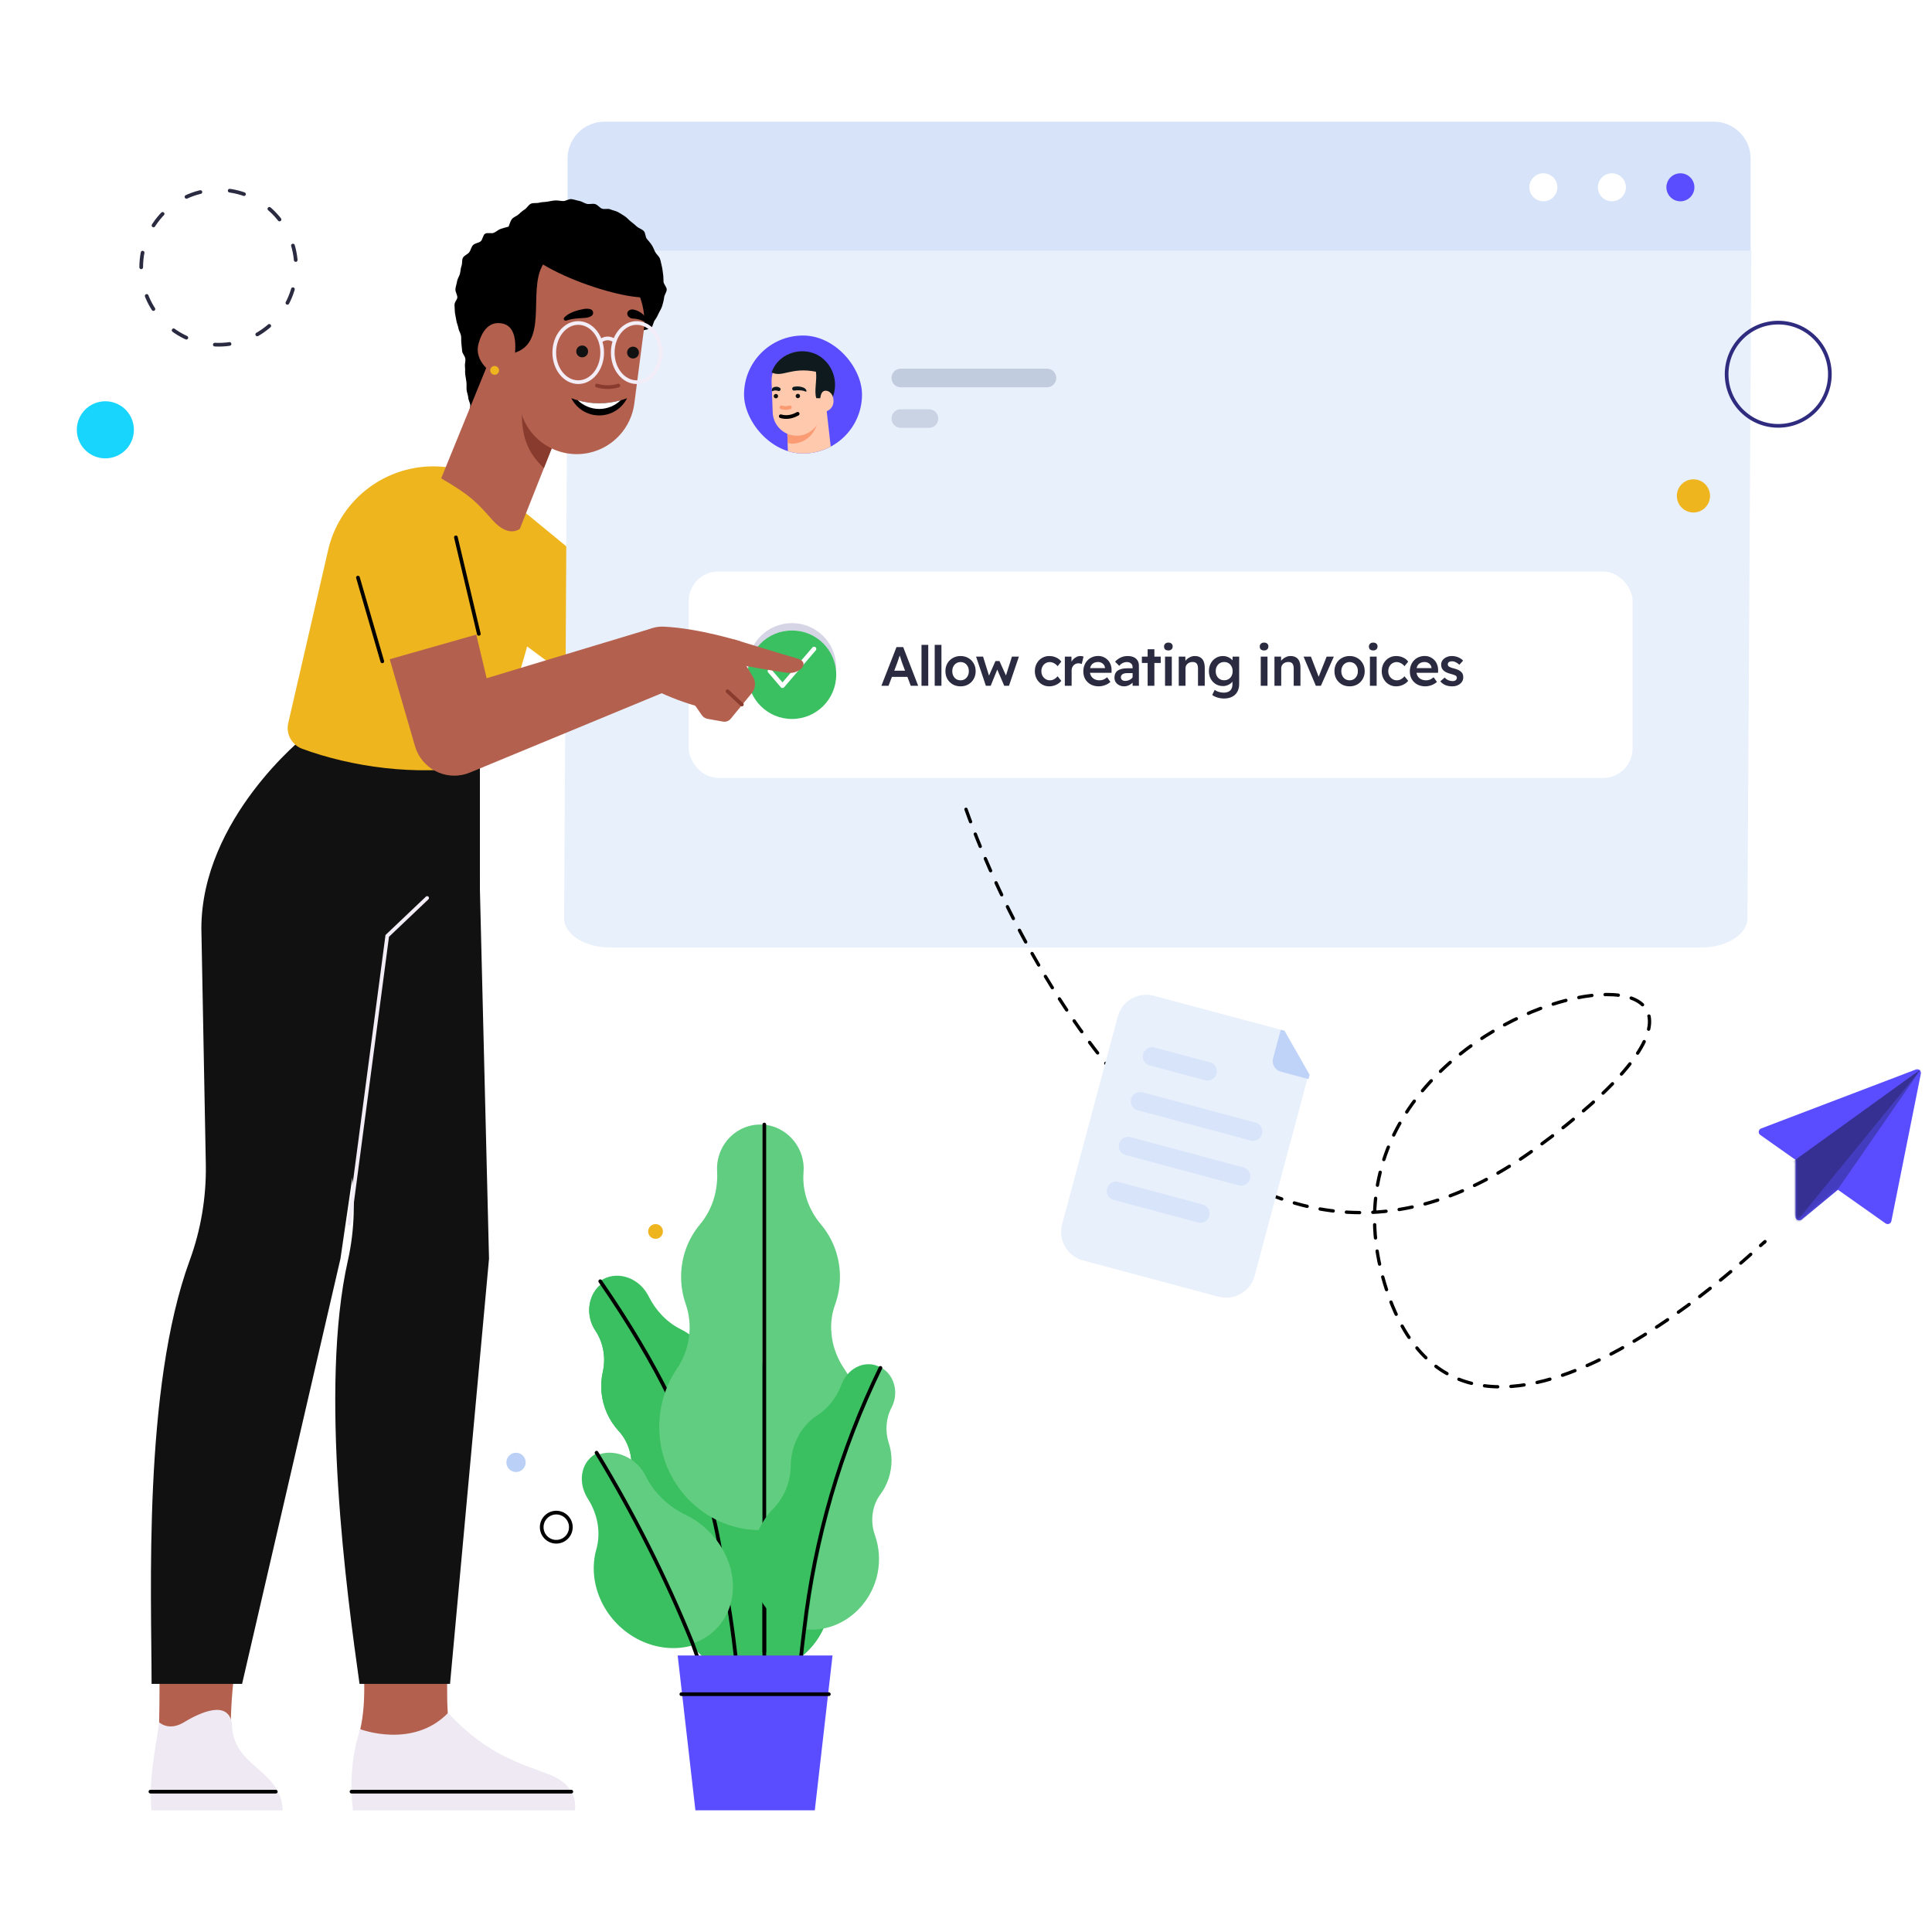 <svg width="524" height="524" viewBox="0 0 524 524" fill="none" xmlns="http://www.w3.org/2000/svg">
<path fill-rule="evenodd" clip-rule="evenodd" d="M200.305 115.04C195.743 113.492 190.79 115.935 189.243 120.497L173.967 165.518L142.29 141.043C142.131 140.921 141.933 140.775 141.767 140.66C135.872 136.557 127.768 138.011 123.665 143.906C119.563 149.8 121.016 157.905 126.911 162.007L172.861 193.985L173.554 194.47C174.659 195.233 175.919 195.81 177.302 196.144C183.337 197.603 189.413 193.893 190.871 187.858L205.98 125.348C207.012 121.019 204.605 116.498 200.305 115.04Z" fill="#B3614E"/>
<path fill-rule="evenodd" clip-rule="evenodd" d="M151.532 181.674L167.862 159.899L143.369 139.777C143.197 139.637 142.982 139.468 142.803 139.335C136.41 134.597 127.386 135.938 122.648 142.33C117.91 148.723 119.251 157.746 125.643 162.485L151.532 181.674Z" fill="#EFB51F"/>
<path fill-rule="evenodd" clip-rule="evenodd" d="M213.112 107.162L190.175 105.124C190.175 105.124 189.614 108.416 188.904 113.556C188.339 112.505 187.639 111.153 186.96 109.705C184.695 104.88 181.647 103.808 180.334 104.334C179.152 104.807 179.313 105.414 179.899 107.885C181.238 113.533 180.2 121.014 186.976 128.755C186.982 128.763 188.899 132.233 196.406 133.354C203.002 134.34 207.806 131.971 208.911 126.924C210.379 120.218 212.392 112.395 213.112 107.162Z" fill="#B3614E"/>
<path fill-rule="evenodd" clip-rule="evenodd" d="M43.162 467.112C43.444 454.505 43.053 443.334 43.053 443.334C43.053 425.133 67.234 431.09 64.915 442.687C64.915 442.687 62.656 457.489 62.603 467.416C62.534 480.64 43.129 484.844 43.162 467.112Z" fill="#B3614E"/>
<path fill-rule="evenodd" clip-rule="evenodd" d="M43.163 467.112C42.01 475.739 40.398 481.519 41.067 491.004H76.657C76.259 479.636 62.976 479.48 62.901 467.416C61.857 461.121 54.577 464.278 49.907 467.112C45.722 469.653 43.163 467.112 43.163 467.112Z" fill="#EEE9F2"/>
<path d="M74.801 485.934H40.799" stroke="black" stroke-linecap="round" stroke-linejoin="round"/>
<path fill-rule="evenodd" clip-rule="evenodd" d="M121.731 441.919C121.408 451.438 120.647 464.37 122.264 470.062C125.146 480.203 94.25 484.139 97.715 468.999C99.519 461.118 98.774 451.178 97.58 442.503C95.314 426.034 122.356 423.514 121.731 441.919Z" fill="#B3614E"/>
<path fill-rule="evenodd" clip-rule="evenodd" d="M97.716 468.999C97.716 468.999 94.094 478.361 95.747 491.009L155.898 491.003C155.898 491.003 157.367 484.584 149.133 481.349C141.732 478.441 132.255 476.193 121.538 464.573C111.964 474.438 97.716 468.999 97.716 468.999Z" fill="#EEE9F2"/>
<path d="M154.953 485.935H95.34" stroke="black" stroke-linecap="round" stroke-linejoin="round"/>
<path fill-rule="evenodd" clip-rule="evenodd" d="M474.799 43C474.799 37.477 470.321 33 464.799 33H163.938C158.415 33 153.938 37.477 153.938 43V68.526H474.799V43Z" fill="#D6E3F8"/>
<path fill-rule="evenodd" clip-rule="evenodd" d="M459.559 50.797C459.559 48.7 457.859 47 455.761 47C453.663 47 451.963 48.7 451.963 50.797C451.963 52.895 453.663 54.595 455.761 54.595C457.859 54.595 459.559 52.895 459.559 50.797Z" fill="#5A4DFF"/>
<path fill-rule="evenodd" clip-rule="evenodd" d="M440.977 50.797C440.977 48.7 439.277 47 437.179 47C435.082 47 433.381 48.7 433.381 50.797C433.381 52.895 435.082 54.595 437.179 54.595C439.277 54.595 440.977 52.895 440.977 50.797Z" fill="white"/>
<path fill-rule="evenodd" clip-rule="evenodd" d="M422.395 50.797C422.395 48.7 420.695 47 418.597 47C416.499 47 414.799 48.7 414.799 50.797C414.799 52.895 416.499 54.595 418.597 54.595C420.695 54.595 422.395 52.895 422.395 50.797Z" fill="white"/>
<path fill-rule="evenodd" clip-rule="evenodd" d="M154.062 68L153 249.046C153 253.439 158.65 257 165.619 257H461.321C468.289 257 473.939 253.439 473.939 249.046L475 68H154.062Z" fill="#E8F0FC"/>
<g filter="url(#filter0_dd_1723_6863)">
<rect x="186.799" y="153" width="256" height="56" rx="8" fill="white"/>
</g>
<circle cx="214.799" cy="181" r="11" stroke="#D5D5E6" stroke-width="2"/>
<g filter="url(#filter1_dd_1723_6863)">
<circle cx="214.799" cy="181" r="12" fill="#3AC060"/>
</g>
<path d="M208.799 182L212.227 186L220.799 176" stroke="white" stroke-width="1.2" stroke-linecap="round" stroke-linejoin="round"/>
<path d="M239.054 186L243.149 175.5H244.964L249.029 186H247.019L244.754 180C244.714 179.89 244.649 179.705 244.559 179.445C244.479 179.185 244.389 178.9 244.289 178.59C244.189 178.28 244.094 177.995 244.004 177.735C243.924 177.475 243.869 177.28 243.839 177.15L244.214 177.135C244.154 177.335 244.084 177.565 244.004 177.825C243.924 178.075 243.839 178.335 243.749 178.605C243.659 178.875 243.569 179.135 243.479 179.385C243.389 179.635 243.309 179.86 243.239 180.06L240.989 186H239.054ZM240.914 183.585L241.574 181.905H246.359L247.094 183.585H240.914ZM249.932 186V174.9H251.762V186H249.932ZM253.51 186V174.9H255.34V186H253.51ZM260.527 186.15C259.737 186.15 259.032 185.975 258.412 185.625C257.792 185.265 257.302 184.775 256.942 184.155C256.592 183.535 256.417 182.83 256.417 182.04C256.417 181.25 256.592 180.545 256.942 179.925C257.302 179.305 257.792 178.82 258.412 178.47C259.032 178.11 259.737 177.93 260.527 177.93C261.307 177.93 262.007 178.11 262.627 178.47C263.247 178.82 263.732 179.305 264.082 179.925C264.442 180.545 264.622 181.25 264.622 182.04C264.622 182.83 264.442 183.535 264.082 184.155C263.732 184.775 263.247 185.265 262.627 185.625C262.007 185.975 261.307 186.15 260.527 186.15ZM260.527 184.515C260.957 184.515 261.342 184.41 261.682 184.2C262.022 183.98 262.287 183.685 262.477 183.315C262.677 182.935 262.772 182.51 262.762 182.04C262.772 181.56 262.677 181.135 262.477 180.765C262.287 180.385 262.022 180.09 261.682 179.88C261.342 179.67 260.957 179.565 260.527 179.565C260.097 179.565 259.707 179.675 259.357 179.895C259.017 180.105 258.752 180.4 258.562 180.78C258.372 181.15 258.277 181.57 258.277 182.04C258.277 182.51 258.372 182.935 258.562 183.315C258.752 183.685 259.017 183.98 259.357 184.2C259.707 184.41 260.097 184.515 260.527 184.515ZM267.39 186L264.735 178.095L266.625 178.08L268.395 183.735L268.05 183.69L269.985 179.295H271.08L273.06 183.705L272.67 183.735L274.455 178.095H276.345L273.66 186H272.37L270.33 181.245L270.615 181.275L268.695 186H267.39ZM284.573 186.15C283.833 186.15 283.168 185.97 282.578 185.61C281.988 185.25 281.523 184.76 281.183 184.14C280.843 183.52 280.673 182.82 280.673 182.04C280.673 181.26 280.843 180.56 281.183 179.94C281.523 179.32 281.988 178.83 282.578 178.47C283.168 178.11 283.833 177.93 284.573 177.93C285.273 177.93 285.913 178.07 286.493 178.35C287.083 178.62 287.533 178.99 287.843 179.46L286.838 180.69C286.688 180.48 286.498 180.29 286.268 180.12C286.038 179.95 285.788 179.815 285.518 179.715C285.258 179.615 285.003 179.565 284.753 179.565C284.303 179.565 283.903 179.675 283.553 179.895C283.213 180.105 282.943 180.4 282.743 180.78C282.543 181.15 282.443 181.57 282.443 182.04C282.443 182.51 282.543 182.93 282.743 183.3C282.953 183.67 283.233 183.965 283.583 184.185C283.933 184.405 284.323 184.515 284.753 184.515C285.023 184.515 285.278 184.475 285.518 184.395C285.758 184.305 285.988 184.18 286.208 184.02C286.438 183.86 286.648 183.66 286.838 183.42L287.843 184.65C287.513 185.09 287.048 185.45 286.448 185.73C285.848 186.01 285.223 186.15 284.573 186.15ZM288.804 186V178.095H290.604L290.634 180.615L290.394 180.045C290.504 179.645 290.694 179.285 290.964 178.965C291.234 178.645 291.544 178.395 291.894 178.215C292.254 178.025 292.624 177.93 293.004 177.93C293.174 177.93 293.334 177.945 293.484 177.975C293.644 178.005 293.774 178.04 293.874 178.08L293.394 180.09C293.274 180.03 293.134 179.985 292.974 179.955C292.824 179.915 292.669 179.895 292.509 179.895C292.249 179.895 292.004 179.945 291.774 180.045C291.554 180.135 291.359 180.265 291.189 180.435C291.029 180.605 290.899 180.805 290.799 181.035C290.699 181.255 290.649 181.5 290.649 181.77V186H288.804ZM298.036 186.15C297.206 186.15 296.471 185.98 295.831 185.64C295.201 185.29 294.706 184.815 294.346 184.215C293.996 183.605 293.821 182.905 293.821 182.115C293.821 181.495 293.921 180.93 294.121 180.42C294.321 179.91 294.601 179.47 294.961 179.1C295.321 178.72 295.746 178.43 296.236 178.23C296.736 178.02 297.276 177.915 297.856 177.915C298.386 177.915 298.871 178.015 299.311 178.215C299.761 178.415 300.151 178.69 300.481 179.04C300.811 179.38 301.061 179.79 301.231 180.27C301.411 180.74 301.496 181.255 301.486 181.815L301.471 182.475H295.081L294.721 181.2H299.926L299.701 181.455V181.11C299.671 180.81 299.571 180.545 299.401 180.315C299.231 180.075 299.011 179.89 298.741 179.76C298.481 179.62 298.191 179.55 297.871 179.55C297.381 179.55 296.966 179.645 296.626 179.835C296.286 180.015 296.026 180.285 295.846 180.645C295.676 181.005 295.591 181.45 295.591 181.98C295.591 182.49 295.696 182.935 295.906 183.315C296.126 183.695 296.436 183.99 296.836 184.2C297.236 184.41 297.701 184.515 298.231 184.515C298.601 184.515 298.941 184.455 299.251 184.335C299.571 184.215 299.911 184 300.271 183.69L301.171 184.95C300.901 185.2 300.591 185.415 300.241 185.595C299.901 185.765 299.541 185.9 299.161 186C298.781 186.1 298.406 186.15 298.036 186.15ZM307.185 186V180.945C307.185 180.515 307.04 180.18 306.75 179.94C306.47 179.69 306.105 179.565 305.655 179.565C305.235 179.565 304.855 179.65 304.515 179.82C304.175 179.98 303.86 180.24 303.57 180.6L302.43 179.46C302.9 178.96 303.42 178.58 303.99 178.32C304.56 178.06 305.175 177.93 305.835 177.93C306.465 177.93 307.005 178.03 307.455 178.23C307.915 178.43 308.27 178.73 308.52 179.13C308.77 179.52 308.895 180 308.895 180.57V186H307.185ZM304.935 186.15C304.425 186.15 303.97 186.05 303.57 185.85C303.17 185.65 302.85 185.375 302.61 185.025C302.38 184.665 302.265 184.245 302.265 183.765C302.265 183.345 302.34 182.98 302.49 182.67C302.64 182.35 302.86 182.085 303.15 181.875C303.45 181.665 303.82 181.51 304.26 181.41C304.71 181.3 305.225 181.245 305.805 181.245H308.07L307.935 182.565H305.7C305.43 182.565 305.19 182.59 304.98 182.64C304.77 182.69 304.59 182.765 304.44 182.865C304.29 182.965 304.18 183.085 304.11 183.225C304.04 183.355 304.005 183.515 304.005 183.705C304.005 183.905 304.055 184.08 304.155 184.23C304.255 184.37 304.39 184.48 304.56 184.56C304.73 184.64 304.93 184.68 305.16 184.68C305.49 184.68 305.8 184.625 306.09 184.515C306.39 184.405 306.655 184.25 306.885 184.05C307.115 183.85 307.295 183.625 307.425 183.375L307.8 184.395C307.59 184.745 307.33 185.05 307.02 185.31C306.72 185.57 306.39 185.775 306.03 185.925C305.68 186.075 305.315 186.15 304.935 186.15ZM311.263 186V176.085H313.093V186H311.263ZM309.703 179.805V178.095H314.818V179.805H309.703ZM315.984 186V178.095H317.814V186H315.984ZM316.884 176.415C316.514 176.415 316.224 176.325 316.014 176.145C315.814 175.955 315.714 175.69 315.714 175.35C315.714 175.03 315.819 174.775 316.029 174.585C316.239 174.385 316.524 174.285 316.884 174.285C317.254 174.285 317.539 174.38 317.739 174.57C317.949 174.75 318.054 175.01 318.054 175.35C318.054 175.66 317.949 175.915 317.739 176.115C317.529 176.315 317.244 176.415 316.884 176.415ZM319.703 186V178.095H321.488L321.518 179.715L321.173 179.895C321.283 179.545 321.478 179.225 321.758 178.935C322.048 178.635 322.393 178.395 322.793 178.215C323.193 178.025 323.608 177.93 324.038 177.93C324.638 177.93 325.138 178.05 325.538 178.29C325.948 178.53 326.253 178.89 326.453 179.37C326.653 179.85 326.753 180.45 326.753 181.17V186H324.923V181.305C324.923 180.895 324.868 180.56 324.758 180.3C324.648 180.03 324.478 179.835 324.248 179.715C324.018 179.585 323.738 179.53 323.408 179.55C323.138 179.55 322.888 179.595 322.658 179.685C322.428 179.765 322.228 179.885 322.058 180.045C321.898 180.195 321.768 180.375 321.668 180.585C321.578 180.785 321.533 181.005 321.533 181.245V186H320.618C320.448 186 320.283 186 320.123 186C319.973 186 319.833 186 319.703 186ZM331.949 189.45C331.369 189.45 330.784 189.36 330.194 189.18C329.614 189 329.144 188.77 328.784 188.49L329.444 187.11C329.744 187.34 330.109 187.52 330.539 187.65C330.979 187.79 331.419 187.86 331.859 187.86C332.389 187.86 332.829 187.775 333.179 187.605C333.539 187.435 333.809 187.18 333.989 186.84C334.169 186.51 334.259 186.1 334.259 185.61V184.155L334.514 184.26C334.464 184.57 334.299 184.865 334.019 185.145C333.749 185.425 333.409 185.65 332.999 185.82C332.589 185.99 332.169 186.075 331.739 186.075C330.999 186.075 330.339 185.905 329.759 185.565C329.179 185.215 328.719 184.735 328.379 184.125C328.049 183.515 327.884 182.815 327.884 182.025C327.884 181.235 328.049 180.535 328.379 179.925C328.709 179.305 329.164 178.82 329.744 178.47C330.324 178.11 330.974 177.93 331.694 177.93C331.984 177.93 332.269 177.965 332.549 178.035C332.829 178.105 333.089 178.205 333.329 178.335C333.569 178.465 333.779 178.61 333.959 178.77C334.149 178.93 334.304 179.1 334.424 179.28C334.544 179.46 334.619 179.63 334.649 179.79L334.274 179.925L334.304 178.095H336.089V185.46C336.089 186.1 335.994 186.665 335.804 187.155C335.624 187.645 335.354 188.06 334.994 188.4C334.634 188.74 334.199 189 333.689 189.18C333.179 189.36 332.599 189.45 331.949 189.45ZM332.009 184.5C332.469 184.5 332.874 184.395 333.224 184.185C333.574 183.975 333.844 183.685 334.034 183.315C334.224 182.945 334.319 182.52 334.319 182.04C334.319 181.55 334.219 181.12 334.019 180.75C333.829 180.37 333.559 180.075 333.209 179.865C332.869 179.655 332.469 179.55 332.009 179.55C331.569 179.55 331.174 179.66 330.824 179.88C330.484 180.09 330.214 180.385 330.014 180.765C329.824 181.135 329.729 181.56 329.729 182.04C329.729 182.52 329.824 182.945 330.014 183.315C330.214 183.685 330.484 183.975 330.824 184.185C331.174 184.395 331.569 184.5 332.009 184.5ZM341.942 186V178.095H343.772V186H341.942ZM342.842 176.415C342.472 176.415 342.182 176.325 341.972 176.145C341.772 175.955 341.672 175.69 341.672 175.35C341.672 175.03 341.777 174.775 341.987 174.585C342.197 174.385 342.482 174.285 342.842 174.285C343.212 174.285 343.497 174.38 343.697 174.57C343.907 174.75 344.012 175.01 344.012 175.35C344.012 175.66 343.907 175.915 343.697 176.115C343.487 176.315 343.202 176.415 342.842 176.415ZM345.662 186V178.095H347.447L347.477 179.715L347.132 179.895C347.242 179.545 347.437 179.225 347.717 178.935C348.007 178.635 348.352 178.395 348.752 178.215C349.152 178.025 349.567 177.93 349.997 177.93C350.597 177.93 351.097 178.05 351.497 178.29C351.907 178.53 352.212 178.89 352.412 179.37C352.612 179.85 352.712 180.45 352.712 181.17V186H350.882V181.305C350.882 180.895 350.827 180.56 350.717 180.3C350.607 180.03 350.437 179.835 350.207 179.715C349.977 179.585 349.697 179.53 349.367 179.55C349.097 179.55 348.847 179.595 348.617 179.685C348.387 179.765 348.187 179.885 348.017 180.045C347.857 180.195 347.727 180.375 347.627 180.585C347.537 180.785 347.492 181.005 347.492 181.245V186H346.577C346.407 186 346.242 186 346.082 186C345.932 186 345.792 186 345.662 186ZM356.888 186L353.558 178.095H355.553L357.818 183.99L357.428 184.11L359.813 178.095H361.763L358.253 186H356.888ZM366.043 186.15C365.253 186.15 364.548 185.975 363.928 185.625C363.308 185.265 362.818 184.775 362.458 184.155C362.108 183.535 361.933 182.83 361.933 182.04C361.933 181.25 362.108 180.545 362.458 179.925C362.818 179.305 363.308 178.82 363.928 178.47C364.548 178.11 365.253 177.93 366.043 177.93C366.823 177.93 367.523 178.11 368.143 178.47C368.763 178.82 369.248 179.305 369.598 179.925C369.958 180.545 370.138 181.25 370.138 182.04C370.138 182.83 369.958 183.535 369.598 184.155C369.248 184.775 368.763 185.265 368.143 185.625C367.523 185.975 366.823 186.15 366.043 186.15ZM366.043 184.515C366.473 184.515 366.858 184.41 367.198 184.2C367.538 183.98 367.803 183.685 367.993 183.315C368.193 182.935 368.288 182.51 368.278 182.04C368.288 181.56 368.193 181.135 367.993 180.765C367.803 180.385 367.538 180.09 367.198 179.88C366.858 179.67 366.473 179.565 366.043 179.565C365.613 179.565 365.223 179.675 364.873 179.895C364.533 180.105 364.268 180.4 364.078 180.78C363.888 181.15 363.793 181.57 363.793 182.04C363.793 182.51 363.888 182.935 364.078 183.315C364.268 183.685 364.533 183.98 364.873 184.2C365.223 184.41 365.613 184.515 366.043 184.515ZM371.549 186V178.095H373.379V186H371.549ZM372.449 176.415C372.079 176.415 371.789 176.325 371.579 176.145C371.379 175.955 371.279 175.69 371.279 175.35C371.279 175.03 371.384 174.775 371.594 174.585C371.804 174.385 372.089 174.285 372.449 174.285C372.819 174.285 373.104 174.38 373.304 174.57C373.514 174.75 373.619 175.01 373.619 175.35C373.619 175.66 373.514 175.915 373.304 176.115C373.094 176.315 372.809 176.415 372.449 176.415ZM378.658 186.15C377.918 186.15 377.253 185.97 376.663 185.61C376.073 185.25 375.608 184.76 375.268 184.14C374.928 183.52 374.758 182.82 374.758 182.04C374.758 181.26 374.928 180.56 375.268 179.94C375.608 179.32 376.073 178.83 376.663 178.47C377.253 178.11 377.918 177.93 378.658 177.93C379.358 177.93 379.998 178.07 380.578 178.35C381.168 178.62 381.618 178.99 381.928 179.46L380.923 180.69C380.773 180.48 380.583 180.29 380.353 180.12C380.123 179.95 379.873 179.815 379.603 179.715C379.343 179.615 379.088 179.565 378.838 179.565C378.388 179.565 377.988 179.675 377.638 179.895C377.298 180.105 377.028 180.4 376.828 180.78C376.628 181.15 376.528 181.57 376.528 182.04C376.528 182.51 376.628 182.93 376.828 183.3C377.038 183.67 377.318 183.965 377.668 184.185C378.018 184.405 378.408 184.515 378.838 184.515C379.108 184.515 379.363 184.475 379.603 184.395C379.843 184.305 380.073 184.18 380.293 184.02C380.523 183.86 380.733 183.66 380.923 183.42L381.928 184.65C381.598 185.09 381.133 185.45 380.533 185.73C379.933 186.01 379.308 186.15 378.658 186.15ZM386.595 186.15C385.765 186.15 385.03 185.98 384.39 185.64C383.76 185.29 383.265 184.815 382.905 184.215C382.555 183.605 382.38 182.905 382.38 182.115C382.38 181.495 382.48 180.93 382.68 180.42C382.88 179.91 383.16 179.47 383.52 179.1C383.88 178.72 384.305 178.43 384.795 178.23C385.295 178.02 385.835 177.915 386.415 177.915C386.945 177.915 387.43 178.015 387.87 178.215C388.32 178.415 388.71 178.69 389.04 179.04C389.37 179.38 389.62 179.79 389.79 180.27C389.97 180.74 390.055 181.255 390.045 181.815L390.03 182.475H383.64L383.28 181.2H388.485L388.26 181.455V181.11C388.23 180.81 388.13 180.545 387.96 180.315C387.79 180.075 387.57 179.89 387.3 179.76C387.04 179.62 386.75 179.55 386.43 179.55C385.94 179.55 385.525 179.645 385.185 179.835C384.845 180.015 384.585 180.285 384.405 180.645C384.235 181.005 384.15 181.45 384.15 181.98C384.15 182.49 384.255 182.935 384.465 183.315C384.685 183.695 384.995 183.99 385.395 184.2C385.795 184.41 386.26 184.515 386.79 184.515C387.16 184.515 387.5 184.455 387.81 184.335C388.13 184.215 388.47 184 388.83 183.69L389.73 184.95C389.46 185.2 389.15 185.415 388.8 185.595C388.46 185.765 388.1 185.9 387.72 186C387.34 186.1 386.965 186.15 386.595 186.15ZM393.869 186.15C393.179 186.15 392.554 186.035 391.994 185.805C391.444 185.565 390.994 185.225 390.644 184.785L391.829 183.765C392.129 184.095 392.464 184.34 392.834 184.5C393.204 184.65 393.594 184.725 394.004 184.725C394.174 184.725 394.324 184.705 394.454 184.665C394.594 184.625 394.714 184.565 394.814 184.485C394.914 184.405 394.989 184.31 395.039 184.2C395.099 184.09 395.129 183.97 395.129 183.84C395.129 183.6 395.039 183.41 394.859 183.27C394.759 183.21 394.604 183.14 394.394 183.06C394.184 182.97 393.909 182.885 393.569 182.805C393.029 182.665 392.574 182.505 392.204 182.325C391.844 182.135 391.564 181.925 391.364 181.695C391.194 181.495 391.069 181.28 390.989 181.05C390.909 180.81 390.869 180.545 390.869 180.255C390.869 179.805 390.999 179.405 391.259 179.055C391.529 178.705 391.884 178.43 392.324 178.23C392.764 178.03 393.254 177.93 393.794 177.93C394.194 177.93 394.579 177.98 394.949 178.08C395.329 178.18 395.679 178.325 395.999 178.515C396.319 178.695 396.594 178.915 396.824 179.175L395.804 180.3C395.624 180.12 395.419 179.96 395.189 179.82C394.969 179.67 394.744 179.555 394.514 179.475C394.284 179.395 394.069 179.355 393.869 179.355C393.679 179.355 393.509 179.375 393.359 179.415C393.209 179.445 393.084 179.495 392.984 179.565C392.884 179.635 392.804 179.725 392.744 179.835C392.694 179.935 392.669 180.05 392.669 180.18C392.679 180.31 392.709 180.43 392.759 180.54C392.819 180.64 392.899 180.725 392.999 180.795C393.099 180.865 393.259 180.945 393.479 181.035C393.699 181.125 393.984 181.21 394.334 181.29C394.824 181.42 395.234 181.565 395.564 181.725C395.894 181.885 396.154 182.07 396.344 182.28C396.534 182.46 396.669 182.67 396.749 182.91C396.829 183.15 396.869 183.42 396.869 183.72C396.869 184.19 396.734 184.61 396.464 184.98C396.204 185.34 395.849 185.625 395.399 185.835C394.949 186.045 394.439 186.15 393.869 186.15Z" fill="#2A2A40"/>
<path fill-rule="evenodd" clip-rule="evenodd" d="M155.756 440.209C154.985 439.274 154.346 438.227 153.867 437.095C154.346 438.227 154.985 439.274 155.756 440.209Z" fill="#E8F0FC"/>
<path fill-rule="evenodd" clip-rule="evenodd" d="M132.633 341.386L122.058 456.704H97.512C94.091 432.471 86.53 376.598 94.351 341.883C96.222 333.575 96.451 324.778 95.073 315.93L82.809 234.228C80.767 218.372 89.644 201.453 107.678 202.501C125.712 203.549 129.779 210.151 129.717 223.244L132.633 341.386Z" fill="#111111"/>
<path fill-rule="evenodd" clip-rule="evenodd" d="M82.669 199.714C82.669 199.714 54.615 222.006 54.615 251.861L55.825 315.931C55.956 324.778 54.483 333.576 51.44 341.884C38.718 376.599 41.113 432.472 41.113 456.705H65.659L92.338 341.387L102.473 272.085C117.459 269.607 130.161 262.414 130.161 251.035V199.714C130.161 179.989 110.651 175.741 82.669 199.714Z" fill="#111111"/>
<path fill-rule="evenodd" clip-rule="evenodd" d="M146.7 158.741C149.305 141.034 134.895 126.487 117.544 126.487C103.673 126.487 91.701 136.213 88.86 149.79L78.175 196.123C77.493 199.08 79.141 202.054 81.99 203.1C95.097 207.91 112.774 210.614 129.221 207.746C131.331 207.378 133.071 205.895 133.796 203.879C136.776 195.587 144.604 172.987 146.7 158.741Z" fill="#EFB51F"/>
<path d="M94.727 331.887L105.029 253.836L115.847 243.558" stroke="#F3EDF7" stroke-linecap="round"/>
<path fill-rule="evenodd" clip-rule="evenodd" d="M180.125 80.662C180.199 79.94 180.819 79.246 180.829 78.544C180.84 77.82 180.017 77.127 179.961 76.425C179.903 75.705 179.962 75.005 179.837 74.31C179.71 73.601 179.689 72.886 179.495 72.205C179.297 71.516 179.234 70.779 178.971 70.12C178.704 69.455 178.039 68.986 177.707 68.354C177.376 67.724 177.16 67.046 176.766 66.45C176.374 65.856 175.893 65.346 175.441 64.788C174.995 64.237 175.102 63.165 174.6 62.651C174.106 62.144 173.283 61.93 172.738 61.46C172.202 60.999 171.67 60.495 171.086 60.071C170.516 59.657 170.05 59.019 169.436 58.641C168.835 58.272 168.217 57.834 167.576 57.501C166.951 57.176 166.179 57.065 165.518 56.777C164.871 56.494 163.962 56.84 163.282 56.593C162.618 56.352 162.127 55.563 161.434 55.357C160.715 55.143 159.874 55.46 159.185 55.296C158.455 55.123 157.819 54.618 157.124 54.497C156.383 54.369 155.672 54.079 154.97 54.007C154.22 53.93 153.452 54.547 152.748 54.531C151.995 54.513 151.284 54.321 150.583 54.368C149.83 54.417 149.134 54.581 148.441 54.699C147.696 54.825 146.95 54.772 146.276 54.968C145.55 55.18 144.657 54.956 144.017 55.24C143.324 55.544 142.922 56.41 142.331 56.786C141.693 57.192 141.162 57.672 140.644 58.145C140.087 58.652 139.225 58.889 138.809 59.454C138.363 60.058 138.224 60.824 137.942 61.471C137.293 61.632 136.621 61.815 135.863 62.053C135.197 62.261 134.633 62.845 133.923 63.14C133.268 63.413 132.24 63.015 131.578 63.384C130.954 63.731 130.928 65.042 130.322 65.493C129.749 65.919 128.846 65.934 128.312 66.468C127.808 66.97 127.712 67.811 127.261 68.422C126.84 68.992 125.911 69.247 125.551 69.92C125.218 70.541 125.435 71.43 125.164 72.148C124.917 72.805 124.929 73.516 124.743 74.26C124.572 74.942 124.081 75.55 123.969 76.311C123.866 77.007 123.565 77.703 123.517 78.469C123.472 79.174 124.037 79.905 124.043 80.672C124.043 81.232 123.194 81.972 123.275 82.803C123.337 83.434 123.308 84.158 123.405 84.915C123.489 85.57 123.679 86.26 123.784 86.992C123.881 87.66 124.222 88.322 124.331 89.04C124.434 89.715 124.925 90.35 125.035 91.058C125.141 91.741 125.033 92.47 125.143 93.173C125.249 93.86 125.242 94.573 125.35 95.27C125.456 95.964 126.101 96.58 126.205 97.275C126.31 97.974 126.011 98.733 126.108 99.424C126.209 100.129 126.092 100.857 126.183 101.543C126.276 102.255 126.419 102.947 126.5 103.629C126.584 104.35 126.49 105.068 126.556 105.743C126.626 106.478 126.952 107.159 126.993 107.824C127.041 108.582 127.543 109.291 127.544 109.933C127.546 110.742 127.231 111.489 127.146 112.068C127.025 112.87 126.741 113.516 126.828 114.098C126.946 114.892 127.561 115.185 128.01 115.632C128.471 116.091 128.796 116.634 129.539 116.805C130.148 116.944 130.823 116.649 131.581 116.643C132.225 116.638 132.851 116.381 133.578 116.299C134.235 116.225 134.978 116.659 135.685 116.542C136.348 116.433 137.149 116.963 137.843 116.833C138.514 116.708 139.203 116.611 139.89 116.48C140.567 116.352 141.036 115.052 141.718 114.933C142.404 114.813 143.211 115.423 143.89 115.327C144.586 115.227 145.231 114.734 145.906 114.676C146.614 114.614 147.33 115.143 147.999 115.143C148.706 115.143 149.399 114.77 150.084 114.734C150.79 114.697 151.553 115.286 152.232 115.21C152.936 115.132 153.622 114.808 154.296 114.689C154.991 114.567 155.456 113.45 156.12 113.285C156.805 113.114 157.509 113.179 158.158 112.963C158.827 112.74 159.583 112.817 160.213 112.546C160.859 112.268 161.435 111.877 162.038 111.549C162.654 111.213 163.449 111.169 164.019 110.782C164.597 110.387 164.671 109.363 165.197 108.915C165.729 108.464 166.638 108.446 167.113 107.94C167.588 107.435 168.399 107.162 168.816 106.604C169.229 106.052 169.353 105.25 169.707 104.646C170.055 104.054 170.292 103.377 170.582 102.736C170.862 102.113 171.481 101.579 171.705 100.91C171.922 100.263 171.163 99.327 171.324 98.637C171.479 97.974 172.469 97.461 172.571 96.759C172.67 96.086 172.72 95.364 172.769 94.655C172.814 93.977 172.543 93.258 172.543 92.547C172.543 90.079 173.673 93.391 173.039 91.125C173.481 90.778 173.59 90.174 174.372 89.682C174.948 89.319 175.991 89.441 176.616 88.904C177.15 88.444 177.157 87.406 177.649 86.763C178.078 86.203 178.363 85.592 178.709 84.857C179.007 84.222 179.434 83.641 179.637 82.852C179.813 82.171 180.042 81.473 180.125 80.662Z" fill="black"/>
<path fill-rule="evenodd" clip-rule="evenodd" d="M133.654 141.144C129.19 136.163 127.997 134.644 119.66 129.727L135.112 91.851L153.421 112.048L141 143.411C141 143.411 138.021 146.018 133.654 141.144Z" fill="#B3614E"/>
<path fill-rule="evenodd" clip-rule="evenodd" d="M142.388 99.877L141.641 108.705C140.939 118.556 143.329 122.925 147.514 126.962L153.42 112.047L142.388 99.877Z" fill="#893B2E"/>
<path fill-rule="evenodd" clip-rule="evenodd" d="M173.595 80.636C172.885 80.578 172.175 80.509 171.461 80.407C164.808 79.463 154.287 75.969 147.278 71.739C142.835 79.094 149.504 94.32 137.971 96.046L141.018 110.643C142.794 119.155 151.135 124.615 159.647 122.839C166.377 121.434 171.199 115.898 172.045 109.447L174.608 89.649C175.016 86.495 174.618 83.428 173.595 80.636Z" fill="#B3614E"/>
<path fill-rule="evenodd" clip-rule="evenodd" d="M162.519 109.387C159.853 109.387 157.312 108.881 154.955 107.996C156.346 110.768 159.206 112.674 162.519 112.674C165.831 112.674 168.691 110.768 170.082 107.996C167.726 108.881 165.184 109.387 162.519 109.387Z" fill="black"/>
<path fill-rule="evenodd" clip-rule="evenodd" d="M168.335 108.569C166.485 109.094 164.538 109.387 162.52 109.387C160.5 109.387 158.554 109.094 156.703 108.569C158.22 110.015 160.257 110.919 162.52 110.919C164.781 110.919 166.819 110.015 168.335 108.569Z" fill="white"/>
<path d="M161.906 104.575C163.793 105.134 165.84 105.133 167.725 104.571" stroke="#893B2E" stroke-linecap="round" stroke-linejoin="round"/>
<path fill-rule="evenodd" clip-rule="evenodd" d="M163.325 95.626C163.325 91.193 160.415 87.6 156.826 87.6C153.237 87.6 150.328 91.193 150.328 95.626C150.328 100.059 153.237 103.652 156.826 103.652C160.415 103.652 163.325 100.059 163.325 95.626Z" stroke="#F3EDF7" stroke-linecap="round"/>
<path fill-rule="evenodd" clip-rule="evenodd" d="M179.184 95.626C179.184 91.193 176.276 87.6 172.687 87.6C169.098 87.6 166.188 91.193 166.188 95.626C166.188 100.059 169.098 103.652 172.687 103.652C176.276 103.652 179.184 100.059 179.184 95.626Z" stroke="#F3EDF7" stroke-linecap="round"/>
<path d="M162.965 92.38C164.198 91.584 165.432 91.584 166.665 92.38" stroke="#F3EDF7" stroke-linecap="round"/>
<path fill-rule="evenodd" clip-rule="evenodd" d="M159.502 95.315C159.502 96.201 158.783 96.919 157.898 96.919C157.011 96.919 156.293 96.201 156.293 95.315C156.293 94.429 157.011 93.711 157.898 93.711C158.783 93.711 159.502 94.429 159.502 95.315Z" fill="#111111"/>
<path fill-rule="evenodd" clip-rule="evenodd" d="M173.291 95.626C173.291 96.513 172.572 97.231 171.687 97.231C170.801 97.231 170.082 96.513 170.082 95.626C170.082 94.74 170.801 94.022 171.687 94.022C172.572 94.022 173.291 94.74 173.291 95.626Z" fill="#111111"/>
<path fill-rule="evenodd" clip-rule="evenodd" d="M160.402 85.7C159.831 86.062 159.226 86.171 158.633 86.225L156.89 86.338C155.756 86.43 154.688 86.565 153.6 86.947L153.588 86.951C153.321 87.045 153.029 86.905 152.935 86.638C152.869 86.449 152.921 86.246 153.051 86.111C153.982 85.158 155.268 84.571 156.496 84.23C157.113 84.046 157.728 83.93 158.326 83.808C158.929 83.711 159.52 83.676 160.142 83.869L160.161 83.875C160.695 84.042 160.994 84.611 160.827 85.145C160.753 85.384 160.597 85.575 160.402 85.7Z" fill="black"/>
<path fill-rule="evenodd" clip-rule="evenodd" d="M170.634 84.166C171.078 83.887 171.549 83.893 171.988 83.989C172.424 84.109 172.855 84.251 173.262 84.468C173.671 84.675 174.062 84.941 174.405 85.276C174.746 85.609 175.041 86.03 175.186 86.505C175.269 86.777 175.115 87.065 174.843 87.148C174.7 87.192 174.554 87.171 174.435 87.102L174.349 87.052C173.788 86.725 173.178 86.598 172.543 86.489C172.223 86.447 171.905 86.4 171.581 86.391C171.26 86.358 170.96 86.294 170.634 86.015L170.505 85.904C170.051 85.516 169.998 84.833 170.387 84.379C170.458 84.295 170.545 84.222 170.634 84.166Z" fill="black"/>
<path fill-rule="evenodd" clip-rule="evenodd" d="M138.856 100.374C138.448 102.006 136.312 102.712 134.601 101.789C130.908 99.795 128.966 96.535 129.731 93.47C130.714 89.532 132.901 86.922 136.453 87.794C142.057 89.17 138.856 100.374 138.856 100.374Z" fill="#B3614E"/>
<path fill-rule="evenodd" clip-rule="evenodd" d="M135.147 101.112C135.51 100.564 135.36 99.825 134.812 99.462C134.264 99.099 133.526 99.249 133.163 99.797C132.799 100.345 132.95 101.084 133.498 101.446C134.045 101.81 134.784 101.66 135.147 101.112Z" fill="#EFB51F"/>
<path fill-rule="evenodd" clip-rule="evenodd" d="M198.968 173.378C212.703 177.616 212.38 177.432 216.347 178.635C219.871 179.703 216.888 182.825 213.779 182.492C210.168 182.103 200.924 180.377 200.924 180.377" fill="#B3614E"/>
<path fill-rule="evenodd" clip-rule="evenodd" d="M186.491 176.604C185.098 171.992 180.231 169.382 175.618 170.774L131.989 183.948L121.835 141.176C121.788 140.981 121.726 140.743 121.67 140.549C119.665 133.652 112.449 129.687 105.552 131.692C98.656 133.697 94.691 140.914 96.696 147.81L112.325 201.566L112.565 202.397C112.676 202.777 112.809 203.154 112.963 203.527C115.303 209.185 121.788 211.875 127.445 209.535L181.475 187.187C185.55 185.484 187.796 180.925 186.491 176.604Z" fill="#B3614E"/>
<path fill-rule="evenodd" clip-rule="evenodd" d="M103.687 179.369L129.866 171.918L122.544 141.075C122.491 140.86 122.423 140.595 122.36 140.381C120.139 132.741 112.144 128.347 104.503 130.568C96.863 132.79 92.469 140.784 94.691 148.426L103.687 179.369Z" fill="#EFB51F"/>
<path d="M129.867 171.918L123.652 145.742" stroke="black" stroke-linecap="round" stroke-linejoin="round"/>
<path d="M103.688 179.369L97.084 156.654" stroke="black" stroke-linecap="round" stroke-linejoin="round"/>
<path fill-rule="evenodd" clip-rule="evenodd" d="M180.057 169.963C189.788 170.425 200.862 173.961 200.862 173.961C200.862 173.961 201.735 188.172 199.557 192.451C192.711 194.08 180.461 188.67 176.296 186.51C172.435 184.507 169.714 180.033 171.383 175.466C172.676 171.927 176.293 169.784 180.057 169.963Z" fill="#B3614E"/>
<path fill-rule="evenodd" clip-rule="evenodd" d="M200.74 177.793L204.234 183.595C205.063 184.969 204.935 186.716 203.918 187.958L198.181 194.947C197.679 195.562 196.885 195.856 196.104 195.716L191.902 194.967C191.277 194.856 190.72 194.5 190.358 193.978L188.153 190.809L198.593 179.353L200.74 177.793Z" fill="#B3614E"/>
<path d="M197.309 187.477L201.204 191.08" stroke="#893B2E" stroke-linecap="round"/>
<path fill-rule="evenodd" clip-rule="evenodd" d="M154.828 414.203C154.828 412.02 153.058 410.251 150.876 410.251C148.693 410.251 146.924 412.02 146.924 414.203C146.924 416.386 148.693 418.155 150.876 418.155C153.058 418.155 154.828 416.386 154.828 414.203Z" stroke="black" stroke-linecap="round" stroke-linejoin="round"/>
<path fill-rule="evenodd" clip-rule="evenodd" d="M142.57 396.63C142.57 395.186 141.4 394.016 139.957 394.016C138.512 394.016 137.342 395.186 137.342 396.63C137.342 398.073 138.512 399.244 139.957 399.244C141.4 399.244 142.57 398.073 142.57 396.63Z" fill="#BAD0F7"/>
<g clip-path="url(#clip0_1723_6863)">
<rect x="201.799" y="91" width="32" height="32" rx="16" fill="#5A4DFF"/>
<path fill-rule="evenodd" clip-rule="evenodd" d="M219.569 127.296C222.866 127.175 225.453 124.564 225.346 121.464L224.055 110.082L213.336 110.245L213.668 121.824C213.775 124.924 216.272 127.416 219.569 127.296Z" fill="#FFC9AE"/>
<path fill-rule="evenodd" clip-rule="evenodd" d="M222.01 111.815C222.139 116.754 219.146 119.956 215.359 120.311C214.78 120.365 214.052 120.274 213.621 120.165L213.336 110.245L221.81 110.117L222.01 111.815Z" fill="#FB9B73"/>
<path fill-rule="evenodd" clip-rule="evenodd" d="M224.768 105.649L222.339 113.562C221.281 117.009 217.629 118.945 214.183 117.887C211.457 117.051 209.678 114.581 209.575 111.885L209.271 103.614C209.111 99.239 212.527 95.563 216.901 95.403C221.275 95.243 224.951 98.658 225.112 103.033C225.144 103.932 225.014 104.833 224.768 105.649Z" fill="#FFC9AE"/>
<path fill-rule="evenodd" clip-rule="evenodd" d="M222.621 96.824C218.461 93.836 211.44 95.104 209.266 101.001C212.208 102.491 214.526 99.478 221.304 100.821C221.64 103.095 220.761 106.109 221.402 108.005C221.402 108.005 222.421 107.981 223.265 108.08C223.758 108.732 224.022 109.779 224.743 109.766C227.73 105.606 226.78 99.812 222.621 96.824Z" fill="#0E1A1E"/>
<path fill-rule="evenodd" clip-rule="evenodd" d="M222.497 107.814L222.023 110.6C221.906 111.287 222.487 111.892 223.179 111.807C224.673 111.624 225.795 110.682 226.015 109.391C226.297 107.732 225.489 106.21 224.21 105.993C222.932 105.775 222.638 106.982 222.497 107.814Z" fill="#FFC9AE"/>
<path fill-rule="evenodd" clip-rule="evenodd" d="M209.842 107.442C209.842 107.772 210.11 108.04 210.441 108.04C210.771 108.04 211.039 107.772 211.039 107.442C211.039 107.111 210.771 106.843 210.441 106.843C210.11 106.843 209.842 107.111 209.842 107.442Z" fill="#111111"/>
<path fill-rule="evenodd" clip-rule="evenodd" d="M215.801 107.406C215.801 107.737 216.069 108.005 216.4 108.005C216.73 108.005 216.998 107.737 216.998 107.406C216.998 107.076 216.73 106.808 216.4 106.808C216.069 106.808 215.801 107.076 215.801 107.406Z" fill="#111111"/>
<path fill-rule="evenodd" clip-rule="evenodd" d="M209.355 105.679C209.375 105.396 209.497 105.237 209.654 105.129C209.814 105.034 209.995 104.968 210.174 104.932C210.353 104.894 210.531 104.884 210.7 104.897C210.784 104.903 210.868 104.915 210.948 104.939C211.03 104.958 211.108 104.979 211.185 105.016L211.444 105.138C211.686 105.254 211.789 105.544 211.674 105.787C211.569 106.008 211.316 106.113 211.089 106.041C210.825 105.958 210.562 105.913 210.31 105.907C210.184 105.906 210.058 105.906 209.935 105.937C209.816 105.974 209.688 106.009 209.574 106.087C209.505 106.135 209.41 106.118 209.363 106.049C209.342 106.019 209.334 105.985 209.336 105.952L209.355 105.679Z" fill="#0E1A1E"/>
<path fill-rule="evenodd" clip-rule="evenodd" d="M218.452 106.194C218.252 106.087 217.983 106.024 217.738 105.964C217.486 105.91 217.227 105.886 216.97 105.865C216.712 105.851 216.455 105.842 216.197 105.853C215.941 105.857 215.684 105.894 215.431 105.927C215.152 105.963 214.896 105.767 214.86 105.488C214.825 105.223 215.001 104.979 215.258 104.924L215.384 104.898C215.668 104.838 215.957 104.803 216.248 104.807C216.538 104.806 216.828 104.84 217.114 104.892C217.401 104.947 217.684 105.027 217.957 105.137C218.226 105.261 218.482 105.436 218.655 105.778L218.728 105.924C218.779 106.024 218.739 106.146 218.639 106.197C218.577 106.227 218.507 106.224 218.452 106.194Z" fill="#0E1A1E"/>
<path d="M216.346 112.229C214.317 113.391 212.623 113.158 211.76 112.893" stroke="black" stroke-linecap="round" stroke-linejoin="round"/>
<path d="M214.229 110.482C213.2 110.796 212.642 110.66 211.945 110.482" stroke="#FB9B73" stroke-linecap="round" stroke-linejoin="round"/>
</g>
<path opacity="0.5" d="M284.004 100H244.278C242.909 100 241.799 101.125 241.799 102.512V102.519C241.799 103.907 242.909 105.032 244.278 105.032H284.004C285.373 105.032 286.483 103.907 286.483 102.519V102.512C286.483 101.125 285.373 100 284.004 100Z" fill="#9BA9C1"/>
<path opacity="0.4" d="M252.004 111H244.278C242.909 111 241.799 112.125 241.799 113.512V113.519C241.799 114.907 242.909 116.032 244.278 116.032H252.004C253.373 116.032 254.483 114.907 254.483 113.519V113.512C254.483 112.125 253.373 111 252.004 111Z" fill="#9BA9C1"/>
<circle cx="459.299" cy="134.5" r="4.5" fill="#EFB51F"/>
<circle cx="28.576" cy="116.576" r="7.742" transform="rotate(30 28.576 116.576)" fill="#18D5FE"/>
<circle cx="59.299" cy="72.5" r="21" transform="rotate(-180 59.299 72.5)" stroke="#2A2A40" stroke-linecap="round" stroke-dasharray="4 8"/>
<circle cx="482.299" cy="101.5" r="14" transform="rotate(-180 482.299 101.5)" stroke="#2F2C80"/>
<path fill-rule="evenodd" clip-rule="evenodd" d="M168.491 444.799C166.313 444.799 164.265 444.247 162.477 443.277C164.265 444.247 166.313 444.799 168.491 444.799Z" fill="#D6E3F8"/>
<path fill-rule="evenodd" clip-rule="evenodd" d="M219.714 361H225.799L204.435 490H198.799L219.714 361Z" fill="#E8F0FC"/>
<path fill-rule="evenodd" clip-rule="evenodd" d="M228.85 390.716C225.823 386.506 224.733 381.197 225.847 376.145C225.9 375.903 225.945 375.657 225.981 375.407C226.712 370.319 223.34 365.415 218.293 364.261C212.511 362.939 206.925 366.783 206.051 372.496C206.022 372.682 205.999 372.869 205.981 373.054C205.479 378.267 202.887 383.033 198.693 386.211C194.506 389.383 191.498 394.098 190.615 399.665C189.957 403.821 190.594 407.904 192.227 411.505C192.976 413.158 192.553 415.126 191.108 416.233C191.099 416.24 191.09 416.247 191.081 416.253C186.675 419.614 183.586 424.688 182.924 430.664C181.706 441.688 189.479 451.869 200.5 453.705C212.21 455.657 223.221 447.711 224.999 436.103C225.637 431.934 224.993 427.868 223.364 424.294C222.604 422.626 223.144 420.679 224.601 419.557C228.741 416.364 231.704 411.654 232.555 406.104C233.419 400.467 231.943 395.016 228.85 390.716Z" fill="#3AC060"/>
<path fill-rule="evenodd" clip-rule="evenodd" d="M228.85 390.716C225.823 386.506 224.733 381.197 225.847 376.145C225.9 375.903 225.945 375.657 225.981 375.407C226.712 370.319 223.34 365.415 218.293 364.261C212.511 362.939 206.925 366.783 206.051 372.496C206.022 372.682 205.999 372.869 205.981 373.054C205.479 378.267 202.887 383.033 198.693 386.211C194.506 389.383 191.498 394.098 190.615 399.665C189.957 403.821 190.594 407.904 192.227 411.505C192.976 413.158 192.553 415.126 191.108 416.233C191.099 416.24 191.09 416.247 191.081 416.253C186.675 419.614 183.586 424.688 182.924 430.664C181.706 441.688 189.479 451.869 200.5 453.705C212.21 455.657 223.221 447.711 224.999 436.103C225.637 431.934 224.993 427.868 223.364 424.294C222.604 422.626 223.144 420.679 224.601 419.557C228.741 416.364 231.704 411.654 232.555 406.104C233.419 400.467 231.943 395.016 228.85 390.716Z" fill="#3AC060"/>
<path fill-rule="evenodd" clip-rule="evenodd" d="M175.662 351.1C175.752 351.259 175.838 351.419 175.919 351.581C177.87 355.46 180.875 358.658 184.626 360.518C188.202 362.283 191.355 365.443 193.245 369.62C194.144 371.601 194.683 373.645 194.889 375.654C195.418 380.787 198.023 385.564 201.94 388.772C205.73 391.862 208.729 396.431 210.075 401.915C213.03 413.891 206.629 425.263 196.53 427.726C196.115 427.834 195.7 427.921 195.285 428C189.121 399.532 178.144 372.284 162.799 347.427C166.922 344.531 172.876 346.186 175.662 351.1Z" fill="#3AC060"/>
<path fill-rule="evenodd" clip-rule="evenodd" d="M171.156 413.059C169.897 408.959 169.865 404.79 170.84 400.884C171.962 396.442 170.954 391.542 167.808 388.132C166.54 386.754 165.468 385.155 164.654 383.349C162.992 379.66 162.677 375.717 163.496 372.049C164.343 368.292 163.688 364.198 161.477 360.888C161.307 360.632 161.147 360.366 160.996 360.09C158.737 355.914 159.743 350.604 163.441 348C178.725 372.894 189.659 400.181 195.799 428.69C184.901 430.589 174.408 423.556 171.156 413.059Z" fill="#3AC060"/>
<path fill-rule="evenodd" clip-rule="evenodd" d="M171.156 413.059C169.897 408.959 169.865 404.79 170.84 400.884C171.962 396.442 170.954 391.542 167.808 388.132C166.54 386.754 165.468 385.155 164.654 383.349C162.992 379.66 162.677 375.717 163.496 372.049C164.343 368.292 163.688 364.198 161.477 360.888C161.307 360.632 161.147 360.366 160.996 360.09C158.737 355.914 159.743 350.604 163.441 348C178.725 372.894 189.659 400.181 195.799 428.69C184.901 430.589 174.408 423.556 171.156 413.059Z" fill="#3AC060"/>
<path d="M162.799 347.5C195.299 394.5 194.886 419.963 198.081 438.248C200.728 455.83 200.799 466 200.799 466" stroke="black" stroke-linecap="round" stroke-linejoin="round"/>
<path fill-rule="evenodd" clip-rule="evenodd" d="M194.475 316.952C194.475 317.175 194.481 317.395 194.493 317.614C194.776 322.883 193.22 328.06 189.864 332.071C186.663 335.897 184.728 340.862 184.728 346.29C184.728 348.869 185.165 351.342 185.966 353.639C188.016 359.513 187.097 366.045 183.629 371.177C180.275 376.137 178.451 382.259 178.854 388.833C179.723 403.039 191.169 414.434 205.092 414.982C205.665 415.005 206.233 415.004 206.799 414.991V305.017C200.054 304.659 194.475 310.14 194.475 316.952Z" fill="#61CD80"/>
<path fill-rule="evenodd" clip-rule="evenodd" d="M233.799 387.04C233.799 381.179 232.017 375.741 228.973 371.248C225.505 366.128 224.374 359.666 226.492 353.841C227.347 351.485 227.814 348.94 227.814 346.284C227.814 340.854 225.863 335.886 222.632 332.06C219.315 328.133 217.521 323.072 217.938 317.922C217.971 317.524 217.984 317.121 217.976 316.712C217.862 310.511 212.916 305.321 206.799 305V415C221.767 414.661 233.799 402.276 233.799 387.04Z" fill="#61CD80"/>
<path d="M207.299 305V448" stroke="black" stroke-linecap="round" stroke-linejoin="round"/>
<path d="M207.299 415V466" stroke="black" stroke-linecap="round" stroke-linejoin="round"/>
<path fill-rule="evenodd" clip-rule="evenodd" d="M196.9 421.984C194.608 417.001 190.569 413.087 185.96 410.86C181.306 408.604 177.354 404.896 175.109 400.3C174.998 400.072 174.878 399.845 174.748 399.62C172.051 394.945 166.098 392.728 161.799 394.749C171.813 411.554 180.224 428.72 187.088 446C196.89 443.236 201.75 432.541 196.9 421.984Z" fill="#61CD80"/>
<path fill-rule="evenodd" clip-rule="evenodd" d="M159.163 406.032C159.254 406.191 159.348 406.346 159.445 406.499C162.185 410.801 162.994 415.794 161.736 420.217C160.495 424.614 160.872 429.601 163.077 434.291C167.564 443.776 178.21 448.996 187.799 446.286C180.836 428.657 172.304 411.144 162.144 394C157.778 396.058 156.545 401.441 159.163 406.032Z" fill="#3AC060"/>
<path d="M161.799 394C172.086 410.915 180.726 428.192 187.777 445.585C191.093 454.544 191.799 459 191.799 459" stroke="black" stroke-linecap="round" stroke-linejoin="round"/>
<path fill-rule="evenodd" clip-rule="evenodd" d="M228.419 375.055C228.357 375.198 228.3 375.34 228.245 375.485C226.943 378.941 224.711 381.908 221.749 383.798C218.924 385.595 216.565 388.541 215.339 392.245C214.755 394.003 214.475 395.783 214.469 397.507C214.45 401.91 212.679 406.184 209.691 409.234C206.797 412.173 204.682 416.304 204.014 421.073C202.543 431.49 208.792 440.618 217.379 441.871C217.733 441.928 218.085 441.968 218.436 442C221.218 417.309 228.097 393.254 238.799 370.867C235.137 368.75 230.329 370.649 228.419 375.055Z" fill="#3AC060"/>
<path fill-rule="evenodd" clip-rule="evenodd" d="M238.029 426.677C238.742 423.105 238.427 419.576 237.295 416.353C235.998 412.688 236.437 408.458 238.775 405.313C239.718 404.041 240.48 402.599 241.009 401.004C242.09 397.745 242.03 394.383 241.049 391.349C240.036 388.241 240.247 384.724 241.815 381.74C241.936 381.508 242.048 381.271 242.15 381.024C243.688 377.304 242.417 372.896 239.127 371C228.443 393.33 221.577 417.322 218.799 441.951C228.024 442.65 236.181 435.828 238.029 426.677Z" fill="#61CD80"/>
<path d="M238.799 371C227.936 393.309 220.954 417.278 218.129 441.884C217.31 448.162 216.799 454 216.799 454" stroke="black" stroke-linecap="round" stroke-linejoin="round"/>
<path fill-rule="evenodd" clip-rule="evenodd" d="M183.799 449H225.799L220.993 491H188.609L183.799 449Z" fill="#5A4DFF"/>
<path d="M224.799 459.5H184.799" stroke="black" stroke-linecap="round" stroke-linejoin="round"/>
<path fill-rule="evenodd" clip-rule="evenodd" d="M179.799 334C179.799 332.895 178.903 332 177.799 332C176.695 332 175.799 332.895 175.799 334C175.799 335.105 176.695 336 177.799 336C178.903 336 179.799 335.105 179.799 334Z" fill="#EFB51F"/>
<path d="M262 219.5C281.333 273.667 339.3 367.9 416.5 311.5C513 241 350.29 264.161 375.5 348C397 419.5 483.5 331.5 478.5 337" stroke="black" stroke-width="0.897" stroke-linecap="round" stroke-linejoin="round" stroke-dasharray="3.59 3.59"/>
<path d="M520.976 290.832C520.971 290.801 520.965 290.77 520.957 290.74C520.929 290.628 520.881 290.522 520.816 290.426L520.811 290.416C520.804 290.405 520.791 290.4 520.783 290.39C520.742 290.334 520.696 290.283 520.645 290.236C520.618 290.214 520.586 290.201 520.558 290.181C520.53 290.161 520.506 290.146 520.477 290.13C520.381 290.075 520.276 290.036 520.167 290.015C520.153 290.015 520.139 290.015 520.126 290.015C520.026 290.003 519.925 290.006 519.826 290.024C519.792 290.03 519.759 290.038 519.726 290.048C519.698 290.056 519.669 290.057 519.641 290.067L477.641 306.067C477.471 306.131 477.322 306.241 477.21 306.383C477.098 306.526 477.027 306.696 477.004 306.877C476.981 307.057 477.008 307.239 477.081 307.405C477.154 307.571 477.272 307.714 477.42 307.819L486.999 314.578V330C486.999 330.189 487.053 330.373 487.154 330.532C487.255 330.692 487.399 330.819 487.57 330.9C487.703 330.965 487.85 330.999 487.999 331C488.23 331 488.453 330.92 488.632 330.774L498.499 322.7L511.418 331.819C511.588 331.938 511.791 332.001 511.999 332C512.229 332 512.453 331.92 512.631 331.775C512.81 331.629 512.933 331.426 512.979 331.2L520.979 291.2C520.979 291.193 520.979 291.187 520.979 291.18C520.979 291.159 520.979 291.138 520.979 291.117C520.992 291.022 520.991 290.926 520.976 290.832Z" fill="#5A4DFF"/>
<mask id="mask0_1723_6863" style="mask-type:alpha" maskUnits="userSpaceOnUse" x="476" y="290" width="45" height="42">
<path d="M520.976 290.832C520.971 290.801 520.965 290.77 520.957 290.74C520.929 290.628 520.881 290.522 520.816 290.426L520.811 290.416C520.804 290.405 520.791 290.4 520.783 290.39C520.742 290.334 520.696 290.283 520.645 290.236C520.618 290.214 520.586 290.201 520.558 290.181C520.53 290.161 520.506 290.146 520.477 290.13C520.381 290.075 520.276 290.036 520.167 290.015C520.153 290.015 520.139 290.015 520.126 290.015C520.026 290.003 519.925 290.006 519.826 290.024C519.792 290.03 519.759 290.038 519.726 290.048C519.698 290.056 519.669 290.057 519.641 290.067L477.641 306.067C477.471 306.131 477.322 306.241 477.21 306.383C477.098 306.526 477.027 306.696 477.004 306.877C476.981 307.057 477.008 307.239 477.081 307.405C477.154 307.571 477.272 307.714 477.42 307.819L486.999 314.578V330C486.999 330.189 487.053 330.373 487.154 330.532C487.255 330.692 487.399 330.819 487.57 330.9C487.703 330.965 487.85 330.999 487.999 331C488.23 331 488.453 330.92 488.632 330.774L498.499 322.7L511.418 331.819C511.588 331.938 511.791 332.001 511.999 332C512.229 332 512.453 331.92 512.631 331.775C512.81 331.629 512.933 331.426 512.979 331.2L520.979 291.2C520.979 291.193 520.979 291.187 520.979 291.18C520.979 291.159 520.979 291.138 520.979 291.117C520.992 291.022 520.991 290.926 520.976 290.832Z" fill="#5A4DFF"/>
</mask>
<g mask="url(#mask0_1723_6863)">
<path opacity="0.5" d="M481.5 318.5L521 290L498.5 322.5L487.5 332L481.5 318.5Z" fill="#2F2C80"/>
<path opacity="0.7" d="M481.5 318.5L521 290L504.25 310.5L487.5 331L481.5 318.5Z" fill="#2F2C80"/>
</g>
<path d="M303.164 275.727C304.307 271.46 308.694 268.927 312.962 270.071L348.193 279.511L354.887 291.504L340.275 346.039C339.131 350.307 334.744 352.84 330.477 351.696L293.729 341.85C289.461 340.706 286.928 336.319 288.072 332.052L303.164 275.727Z" fill="#E8F0FC"/>
<path opacity="0.9" d="M355.205 291.508L354.893 292.675L347.377 290.661C346.619 290.456 345.974 289.955 345.584 289.268C345.194 288.58 345.091 287.763 345.297 286.994L347.361 279.288L348.408 279.569L355.205 291.508Z" fill="#BAD0F7"/>
<path opacity="0.4" d="M328.219 288.147L313.09 284.093C311.768 283.738 310.404 284.538 310.045 285.878L310.043 285.885C309.684 287.225 310.465 288.599 311.788 288.953L326.917 293.007C328.239 293.361 329.603 292.562 329.962 291.222L329.964 291.215C330.323 289.875 329.542 288.501 328.219 288.147Z" fill="#BED3F8"/>
<path opacity="0.4" d="M340.536 304.48L309.83 296.252C308.508 295.898 307.144 296.697 306.785 298.037L306.784 298.044C306.424 299.384 307.206 300.758 308.528 301.112L339.234 309.34C340.556 309.694 341.92 308.895 342.279 307.555L342.281 307.548C342.64 306.208 341.859 304.834 340.536 304.48Z" fill="#BED3F8"/>
<path opacity="0.4" d="M337.28 316.633L306.575 308.405C305.252 308.051 303.889 308.85 303.529 310.19L303.528 310.197C303.169 311.537 303.95 312.911 305.272 313.266L335.978 321.493C337.3 321.847 338.664 321.048 339.023 319.708L339.025 319.701C339.384 318.361 338.603 316.987 337.28 316.633Z" fill="#BED3F8"/>
<path opacity="0.4" d="M326.234 326.7L303.317 320.56C301.994 320.205 300.631 321.004 300.272 322.345L300.27 322.351C299.911 323.692 300.692 325.065 302.015 325.42L324.932 331.56C326.254 331.915 327.618 331.116 327.977 329.775L327.979 329.769C328.338 328.429 327.557 327.055 326.234 326.7Z" fill="#BED3F8"/>
<defs>
<filter id="filter0_dd_1723_6863" x="162.799" y="131" width="304" height="104" filterUnits="userSpaceOnUse" color-interpolation-filters="sRGB">
<feFlood flood-opacity="0" result="BackgroundImageFix"/>
<feColorMatrix in="SourceAlpha" type="matrix" values="0 0 0 0 0 0 0 0 0 0 0 0 0 0 0 0 0 0 127 0" result="hardAlpha"/>
<feOffset dy="2"/>
<feGaussianBlur stdDeviation="12"/>
<feColorMatrix type="matrix" values="0 0 0 0 0.165 0 0 0 0 0.165 0 0 0 0 0.251 0 0 0 0.08 0"/>
<feBlend mode="normal" in2="BackgroundImageFix" result="effect1_dropShadow_1723_6863"/>
<feColorMatrix in="SourceAlpha" type="matrix" values="0 0 0 0 0 0 0 0 0 0 0 0 0 0 0 0 0 0 127 0" result="hardAlpha"/>
<feOffset/>
<feGaussianBlur stdDeviation="1"/>
<feColorMatrix type="matrix" values="0 0 0 0 0.165 0 0 0 0 0.165 0 0 0 0 0.251 0 0 0 0.08 0"/>
<feBlend mode="normal" in2="effect1_dropShadow_1723_6863" result="effect2_dropShadow_1723_6863"/>
<feBlend mode="normal" in="SourceGraphic" in2="effect2_dropShadow_1723_6863" result="shape"/>
</filter>
<filter id="filter1_dd_1723_6863" x="178.799" y="147" width="72" height="72" filterUnits="userSpaceOnUse" color-interpolation-filters="sRGB">
<feFlood flood-opacity="0" result="BackgroundImageFix"/>
<feColorMatrix in="SourceAlpha" type="matrix" values="0 0 0 0 0 0 0 0 0 0 0 0 0 0 0 0 0 0 127 0" result="hardAlpha"/>
<feOffset dy="2"/>
<feGaussianBlur stdDeviation="12"/>
<feColorMatrix type="matrix" values="0 0 0 0 0.165 0 0 0 0 0.165 0 0 0 0 0.251 0 0 0 0.08 0"/>
<feBlend mode="normal" in2="BackgroundImageFix" result="effect1_dropShadow_1723_6863"/>
<feColorMatrix in="SourceAlpha" type="matrix" values="0 0 0 0 0 0 0 0 0 0 0 0 0 0 0 0 0 0 127 0" result="hardAlpha"/>
<feOffset/>
<feGaussianBlur stdDeviation="1"/>
<feColorMatrix type="matrix" values="0 0 0 0 0.165 0 0 0 0 0.165 0 0 0 0 0.251 0 0 0 0.08 0"/>
<feBlend mode="normal" in2="effect1_dropShadow_1723_6863" result="effect2_dropShadow_1723_6863"/>
<feBlend mode="normal" in="SourceGraphic" in2="effect2_dropShadow_1723_6863" result="shape"/>
</filter>
<clipPath id="clip0_1723_6863">
<rect x="201.799" y="91" width="32" height="32" rx="16" fill="white"/>
</clipPath>
</defs>
</svg>
